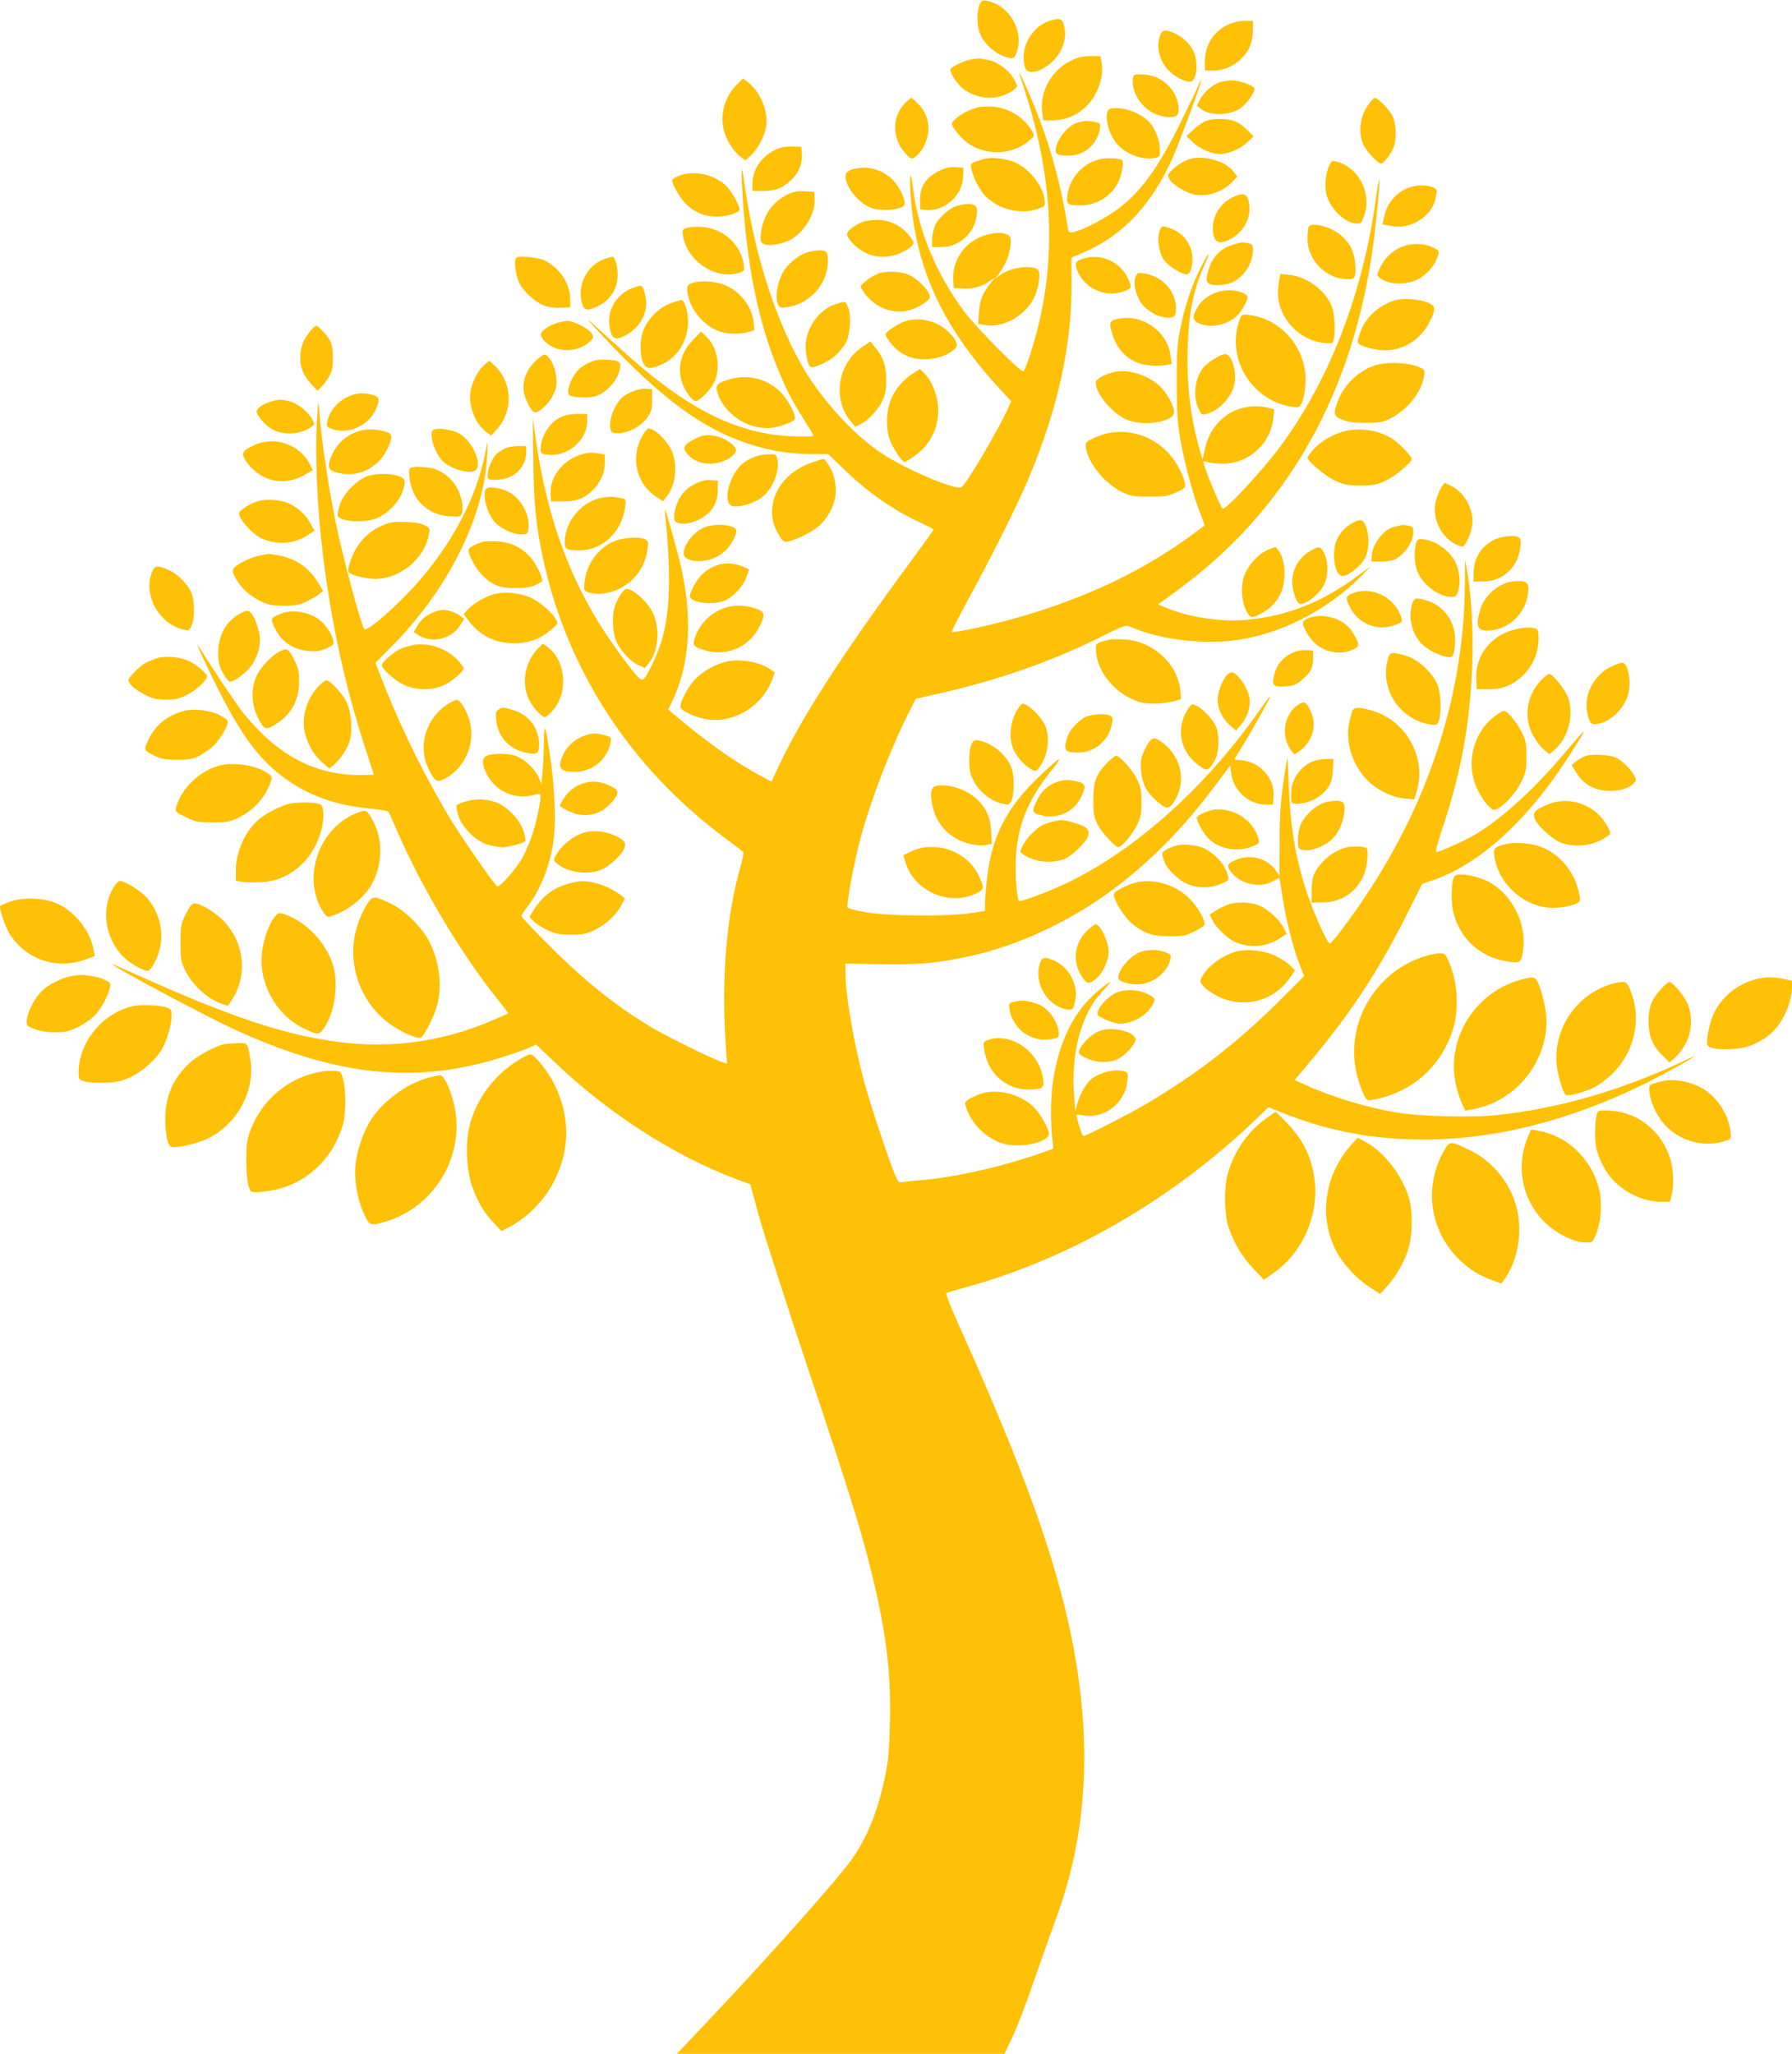 <?xml version="1.0" standalone="no"?>
<!DOCTYPE svg PUBLIC "-//W3C//DTD SVG 20010904//EN"
 "http://www.w3.org/TR/2001/REC-SVG-20010904/DTD/svg10.dtd">
<svg version="1.0" xmlns="http://www.w3.org/2000/svg"
 width="1117pt" height="1280pt" viewBox="0 0 1117 1280"
 preserveAspectRatio="xMidYMid meet">
<g transform="translate(0,1280) scale(0.1,-0.1)"
fill="#ffc107" stroke="none">
<path d="M6110 12780 c-21 -39 -24 -124 -6 -177 26 -80 113 -153 195 -165 20
-2 26 3 37 32 49 135 -41 295 -183 325 -26 5 -34 2 -43 -15z"/>
<path d="M6557 12675 c-124 -32 -203 -170 -168 -295 15 -55 114 -27 185 51 50
55 74 129 62 191 -11 60 -23 68 -79 53z"/>
<path d="M7654 12646 c-92 -43 -144 -127 -144 -235 l0 -51 53 0 c68 0 143 35
188 89 42 48 59 98 59 170 l0 51 -52 0 c-34 0 -71 -9 -104 -24z"/>
<path d="M7231 12579 c-25 -71 -6 -152 47 -211 38 -42 101 -77 139 -78 44 0
56 126 19 197 -21 42 -66 83 -111 104 -60 28 -81 25 -94 -12z"/>
<path d="M6672 12420 c-121 -61 -193 -194 -175 -325 l6 -45 56 0 c76 0 145 26
202 78 79 71 123 190 105 286 l-7 36 -63 0 c-50 0 -75 -6 -124 -30z"/>
<path d="M6055 12430 c-42 -7 -119 -43 -130 -60 -10 -16 40 -94 80 -124 83
-64 203 -73 290 -22 25 15 45 32 45 38 0 6 -11 30 -25 54 -28 48 -102 101
-154 110 -20 3 -43 7 -51 9 -8 1 -33 -1 -55 -5z"/>
<path d="M6354 12340 c3 -8 21 -64 40 -125 169 -531 191 -1022 66 -1492 -32
-120 -67 -222 -81 -237 -12 -13 -300 279 -370 374 -173 233 -286 505 -318 766
-14 116 -23 102 -16 -26 27 -459 193 -826 547 -1213 l81 -88 -19 -42 c-63
-140 -266 -484 -292 -494 -44 -17 -349 113 -501 215 -176 117 -386 350 -501
558 -171 308 -298 722 -355 1157 -14 102 -16 32 -5 -135 28 -420 98 -764 215
-1049 57 -140 84 -192 161 -316 35 -55 64 -104 64 -107 0 -12 -190 -6 -276 9
-297 51 -568 206 -923 528 -68 62 -153 139 -190 172 -36 33 1 -11 84 -98 363
-385 608 -565 898 -662 128 -43 262 -65 396 -65 l103 0 115 -110 c130 -126
294 -240 445 -310 54 -25 97 -47 97 -50 1 -3 -74 -106 -165 -230 -415 -564
-665 -953 -805 -1255 l-40 -86 -77 41 c-156 84 -344 218 -532 379 l-35 29 24
49 c110 225 130 517 56 840 -21 93 -97 364 -101 361 -1 -2 4 -64 12 -138 7
-74 14 -208 14 -296 0 -235 -29 -380 -107 -539 -52 -105 -57 -108 -99 -60 -60
69 -179 236 -238 334 -200 329 -323 692 -386 1131 l-19 135 3 -270 c4 -279 17
-405 64 -620 150 -684 542 -1286 1117 -1717 66 -50 123 -93 127 -97 5 -4 -3
-45 -16 -91 -87 -301 -120 -688 -93 -1103 l9 -127 -44 16 c-87 33 -346 162
-438 218 -223 135 -419 294 -637 514 -90 90 -163 168 -163 173 0 6 13 27 29
47 88 110 150 264 172 428 15 115 7 326 -21 514 -31 213 -38 227 -40 85 -1
-66 -5 -149 -9 -185 l-6 -65 -19 43 c-22 50 -82 107 -135 129 -42 18 -144 20
-183 5 -34 -14 -37 -47 -9 -107 50 -110 175 -171 290 -141 60 15 59 19 36
-101 -19 -102 -55 -206 -97 -285 -35 -67 -144 -191 -159 -182 -17 10 -196 268
-273 390 -157 254 -313 565 -430 861 l-56 143 94 94 c319 320 536 716 591
1081 13 85 20 246 8 175 -46 -270 -172 -534 -374 -785 -129 -161 -372 -382
-389 -355 -24 39 -136 460 -179 671 -49 242 -98 581 -102 709 -4 88 -17 -77
-18 -220 -4 -599 108 -1298 303 -1895 31 -93 56 -171 56 -172 0 -2 -42 -3 -92
-3 -278 1 -511 125 -720 385 -47 59 -180 257 -266 395 -44 71 -19 13 82 -193
157 -321 269 -477 426 -596 154 -116 322 -178 545 -200 60 -6 112 -14 115 -19
4 -4 26 -52 49 -107 155 -358 399 -771 626 -1054 41 -52 74 -95 72 -97 -1 -1
-40 -18 -86 -38 -308 -135 -629 -182 -961 -141 -344 43 -691 159 -1298 434
-63 28 -117 51 -120 51 -23 -1 568 -317 743 -398 626 -290 1112 -349 1635
-196 63 18 148 47 189 63 l73 31 117 -111 c331 -317 748 -585 1132 -728 l86
-32 52 -192 c29 -106 171 -547 316 -982 270 -809 324 -986 395 -1277 86 -357
115 -598 107 -907 -4 -179 -10 -237 -31 -337 -51 -240 -126 -414 -245 -562
-141 -177 -535 -616 -879 -979 l-173 -183 1021 0 1021 0 49 103 c27 56 87 212
133 347 47 135 108 307 136 384 199 532 232 1106 101 1757 -103 509 -299 1051
-709 1964 -44 98 -77 182 -73 185 4 4 54 19 112 35 649 175 1294 547 1816
1047 l81 78 69 -28 c325 -134 658 -189 1035 -170 402 20 839 142 1263 355 119
60 286 152 286 158 0 2 -42 -16 -92 -40 -381 -177 -777 -289 -1155 -326 -146
-14 -461 -6 -597 16 -188 30 -408 96 -579 174 l-67 30 103 123 c251 301 415
551 592 901 l100 199 60 20 c300 100 608 384 872 803 108 171 110 173 -65 -32
-191 -225 -407 -415 -567 -501 -76 -40 -193 -91 -212 -92 -7 0 6 51 33 133
122 358 180 680 191 1048 6 210 -5 407 -31 564 l-14 80 -1 -155 c-5 -669 -213
-1330 -607 -1926 -95 -145 -222 -314 -235 -314 -15 0 -92 170 -138 303 -72
209 -108 417 -118 685 -3 95 -7 171 -9 169 -1 -1 -13 -72 -25 -157 -17 -119
-23 -204 -23 -366 l-1 -211 -22 32 c-49 72 -153 103 -237 71 -67 -26 -74 -39
-42 -81 58 -76 182 -103 261 -56 21 12 39 21 40 19 1 -2 10 -55 19 -118 21
-139 65 -313 105 -417 l30 -76 -142 -142 c-264 -263 -495 -445 -817 -640 -100
-61 -399 -215 -417 -215 -8 0 -43 109 -43 133 0 2 19 1 43 -4 131 -24 260 76
274 214 5 51 4 54 -18 60 -60 16 -141 -2 -200 -43 -36 -26 -77 -95 -94 -158
l-12 -47 -8 99 c-21 266 46 511 178 650 29 31 51 56 49 56 -14 0 -98 -69 -145
-120 -144 -155 -228 -413 -226 -695 0 -60 4 -135 8 -165 5 -30 7 -56 6 -58 -1
-2 -56 -21 -121 -43 -225 -76 -511 -139 -704 -154 -41 -3 -90 -8 -108 -11 -30
-5 -33 -2 -51 39 -37 86 -152 431 -191 573 -68 249 -120 549 -120 694 l0 55
222 -4 c239 -3 339 5 533 46 325 67 671 231 955 452 212 164 407 365 585 603
l103 137 6 -48 c14 -106 106 -192 209 -195 l52 -1 3 45 c5 61 -11 108 -53 157
-38 45 -97 73 -156 76 -36 1 -38 2 -25 22 68 105 221 375 213 375 -3 0 -31
-37 -63 -82 -346 -499 -815 -911 -1259 -1106 -115 -50 -236 -94 -243 -87 -11
11 -21 105 -21 207 -2 232 64 410 225 609 80 99 57 88 -71 -33 -212 -201 -304
-380 -334 -652 -6 -52 -11 -117 -11 -144 l0 -49 -92 -14 c-142 -21 -503 -19
-646 5 -68 11 -116 24 -119 31 -7 19 32 238 69 385 58 236 189 584 313 830
l43 85 168 38 c352 81 687 198 984 347 148 73 156 76 185 64 188 -83 476 -116
696 -78 274 47 553 197 754 404 l50 52 -80 -59 c-217 -162 -429 -248 -676
-274 -163 -18 -364 10 -517 72 l-55 23 24 15 c13 9 76 55 139 103 687 517
1092 1278 1194 2243 21 201 28 291 23 285 -3 -3 -13 -59 -22 -125 -81 -589
-291 -1130 -599 -1543 -110 -147 -327 -382 -354 -382 -12 0 -122 268 -122 296
0 1 15 -2 32 -7 18 -5 59 -9 90 -9 161 0 299 125 315 285 l6 54 -44 11 c-24 7
-69 10 -100 7 -148 -13 -260 -119 -291 -275 l-12 -57 -13 45 c-61 203 -87 418
-80 650 7 230 35 364 111 533 39 86 17 62 -32 -35 -54 -108 -97 -236 -124
-373 -20 -95 -23 -142 -23 -340 1 -195 4 -249 23 -358 28 -155 79 -343 121
-451 18 -43 30 -79 29 -81 -2 -1 -30 -22 -63 -47 -317 -237 -692 -414 -1142
-538 -158 -43 -361 -86 -369 -77 -3 3 38 85 92 184 149 272 314 602 382 763
188 446 276 848 271 1244 l-1 140 83 36 c242 104 426 304 555 602 46 107 176
460 171 465 -3 2 -10 -11 -17 -29 -7 -18 -55 -117 -106 -221 -143 -289 -240
-426 -382 -539 -76 -60 -229 -142 -290 -154 -29 -6 -31 -5 -37 32 -40 247 -95
456 -176 672 -42 113 -139 332 -125 282z"/>
<path d="M7073 12334 c-7 -3 -13 -19 -13 -36 0 -121 109 -228 232 -228 48 0
61 18 53 74 -16 102 -103 183 -207 191 -29 3 -59 2 -65 -1z"/>
<path d="M4593 12273 c-73 -73 -104 -176 -83 -277 13 -62 59 -137 106 -173
l31 -23 38 37 c43 41 82 118 91 179 13 92 -37 212 -113 271 l-32 24 -38 -38z"/>
<path d="M7602 12287 c-48 -18 -99 -63 -122 -107 l-20 -39 26 -20 c56 -44 180
-42 247 5 39 28 86 94 87 120 0 19 -95 54 -142 53 -24 0 -58 -6 -76 -12z"/>
<path d="M5642 12158 c-83 -86 -83 -219 -1 -311 31 -35 40 -40 55 -31 38 22
74 81 86 137 16 74 -6 147 -59 200 -20 20 -39 37 -43 37 -3 0 -20 -15 -38 -32z"/>
<path d="M8536 12157 c-60 -78 -74 -184 -35 -263 19 -41 89 -114 108 -114 14
0 60 59 76 97 21 49 19 149 -4 198 -17 38 -91 115 -111 115 -5 0 -20 -15 -34
-33z"/>
<path d="M6095 12131 c-52 -14 -99 -38 -134 -68 -30 -26 -33 -31 -22 -52 7
-12 29 -41 49 -63 106 -117 300 -130 424 -27 34 27 37 33 27 52 -48 91 -147
155 -251 162 -35 2 -76 1 -93 -4z"/>
<path d="M6923 12123 c-49 -10 -19 -159 45 -226 58 -61 150 -94 224 -82 37 7
38 8 38 49 0 57 -24 124 -60 168 -52 63 -173 107 -247 91z"/>
<path d="M7523 12049 c-17 -5 -53 -29 -80 -53 l-48 -44 43 -41 c41 -39 116
-71 167 -71 50 0 126 32 167 71 l42 39 -35 36 c-19 20 -52 45 -74 55 -43 20
-127 24 -182 8z"/>
<path d="M6755 12045 c-5 -2 -22 -6 -37 -9 -59 -13 -137 -111 -138 -172 0 -27
17 -34 81 -34 64 0 121 29 158 80 30 41 48 107 34 120 -9 9 -83 21 -98 15z"/>
<path d="M4870 11881 c-107 -34 -180 -125 -180 -226 l0 -45 65 0 c78 0 119 15
173 65 49 43 75 105 70 166 l-3 44 -50 2 c-27 1 -61 -2 -75 -6z"/>
<path d="M6140 11811 c-19 -5 -48 -13 -63 -20 -26 -10 -28 -15 -22 -44 12 -58
52 -133 90 -172 81 -80 218 -114 320 -78 48 17 50 19 47 53 -8 93 -106 213
-200 244 -61 20 -128 27 -172 17z"/>
<path d="M6847 11806 c-102 -28 -179 -117 -193 -220 -9 -59 0 -66 81 -66 115
0 218 75 249 181 17 57 20 95 9 102 -22 13 -103 15 -146 3z"/>
<path d="M7424 11811 c-40 -10 -92 -42 -124 -76 -23 -24 -24 -28 -9 -53 19
-36 108 -88 163 -96 81 -12 169 19 230 83 l28 30 -20 28 c-46 65 -179 107
-268 84z"/>
<path d="M8283 11763 c-21 -50 -28 -129 -14 -179 23 -85 115 -174 183 -177 31
-2 34 1 51 48 50 141 -35 305 -176 339 -25 6 -29 3 -44 -31z"/>
<path d="M5355 11753 c-58 -7 -85 -23 -85 -52 1 -71 89 -175 168 -199 67 -20
180 -9 198 19 13 22 -20 101 -63 149 -56 62 -135 92 -218 83z"/>
<path d="M5850 11733 c-79 -40 -115 -95 -115 -176 l0 -62 34 -3 c120 -12 232
90 235 213 l1 50 -50 3 c-39 2 -62 -3 -105 -25z"/>
<path d="M4228 11703 c-21 -8 -38 -20 -38 -27 0 -27 51 -114 86 -148 56 -53
116 -78 191 -78 65 0 143 24 143 44 0 25 -49 114 -81 145 -74 75 -208 103
-301 64z"/>
<path d="M8799 11636 c-89 -24 -157 -101 -174 -197 l-7 -37 49 -10 c119 -26
254 54 279 165 3 15 8 36 10 45 10 34 -83 55 -157 34z"/>
<path d="M4903 11585 c-90 -45 -149 -133 -160 -240 -5 -48 -3 -54 17 -65 28
-15 101 -5 157 21 94 45 169 169 161 266 l-3 38 -60 3 c-48 2 -70 -2 -112 -23z"/>
<path d="M7685 11571 c-75 -35 -125 -111 -125 -190 0 -90 32 -111 108 -72 94
49 143 158 111 250 -13 37 -35 40 -94 12z"/>
<path d="M5968 11518 c-49 -13 -116 -72 -139 -122 -10 -23 -19 -62 -19 -88 l0
-48 56 0 c123 0 224 102 224 226 0 44 -39 54 -122 32z"/>
<path d="M5372 11415 c-52 -23 -92 -55 -92 -73 0 -30 58 -89 112 -116 69 -35
152 -35 223 -2 28 13 58 32 68 43 17 20 17 22 -15 64 -48 62 -123 99 -202 99
-33 -1 -76 -7 -94 -15z"/>
<path d="M8156 11384 c-3 -9 -6 -41 -6 -73 0 -133 117 -251 250 -251 34 0 40
3 46 26 10 41 -2 128 -25 172 -11 22 -39 56 -63 76 -64 55 -188 86 -202 50z"/>
<path d="M4278 11379 c-24 -9 -26 -14 -21 -47 25 -161 208 -281 353 -231 31
11 32 13 26 52 -21 129 -132 226 -266 233 -36 2 -77 -1 -92 -7z"/>
<path d="M7229 11363 c-19 -48 -6 -136 25 -182 26 -37 110 -91 143 -91 20 0
36 41 36 95 0 89 -56 165 -142 194 -47 15 -50 15 -62 -16z"/>
<path d="M6148 11336 c-127 -34 -214 -153 -206 -281 l3 -50 52 -3 c65 -4 119
10 168 44 l38 25 -30 -38 c-50 -63 -66 -104 -71 -180 l-5 -72 37 -6 c119 -23
264 60 316 179 22 49 34 126 26 154 -15 45 -166 32 -239 -20 l-32 -23 33 46
c37 52 62 124 62 181 0 32 -4 40 -26 48 -33 13 -68 12 -126 -4z"/>
<path d="M7689 11276 c-83 -22 -140 -84 -161 -175 -11 -49 -10 -54 8 -68 23
-18 107 -12 151 10 70 37 122 119 123 193 0 39 -2 42 -31 48 -38 7 -33 8 -90
-8z"/>
<path d="M8725 11256 c-56 -26 -98 -70 -126 -131 -18 -39 -18 -40 2 -57 51
-43 162 -47 236 -9 49 25 98 76 117 123 22 53 21 57 -26 78 -60 27 -140 26
-203 -4z"/>
<path d="M5027 11226 c-46 -17 -99 -56 -131 -99 -47 -63 -71 -181 -45 -228 9
-17 17 -19 57 -13 141 20 252 146 252 285 0 60 -7 69 -54 69 -22 -1 -58 -7
-79 -14z"/>
<path d="M3214 11186 c-10 -27 3 -111 25 -153 26 -52 97 -116 152 -137 29 -11
66 -16 104 -14 l60 3 -1 55 c-2 94 -64 188 -157 236 -17 10 -65 19 -104 22
-62 4 -74 2 -79 -12z"/>
<path d="M3767 11186 c-112 -40 -175 -172 -136 -285 13 -37 32 -39 94 -10 79
37 125 110 125 197 0 57 -17 112 -33 112 -7 -1 -29 -7 -50 -14z"/>
<path d="M6754 11189 c-49 -14 -58 -31 -39 -76 48 -115 181 -172 295 -127 45
18 47 23 21 79 -47 103 -166 157 -277 124z"/>
<path d="M5475 11095 c-23 -9 -58 -29 -78 -46 -37 -31 -38 -31 -21 -58 77
-121 220 -166 341 -106 28 14 58 34 67 44 16 17 16 22 3 48 -20 36 -73 86
-117 108 -46 24 -144 29 -195 10z"/>
<path d="M7079 11077 c-17 -36 -3 -106 30 -159 33 -53 113 -98 172 -98 40 0
49 11 49 58 0 108 -84 200 -198 218 -38 6 -42 4 -53 -19z"/>
<path d="M7974 11054 c-5 -22 -8 -59 -8 -84 2 -152 131 -291 286 -307 52 -5
55 -4 61 18 12 44 7 155 -9 202 -35 102 -153 192 -267 204 l-56 6 -7 -39z"/>
<path d="M4332 11041 c-51 -13 -56 -22 -43 -83 22 -103 112 -201 211 -228 46
-13 115 -13 164 1 l38 11 -4 47 c-9 97 -80 191 -176 233 -50 23 -140 31 -190
19z"/>
<path d="M3960 11011 c-119 -36 -186 -151 -157 -267 14 -58 35 -66 94 -35 88
45 142 138 129 228 -6 46 -22 84 -34 82 -4 0 -18 -4 -32 -8z"/>
<path d="M7543 10960 c-35 -20 -61 -44 -78 -73 -35 -61 -33 -85 10 -103 91
-38 216 3 266 86 45 75 46 88 5 105 -61 26 -143 19 -203 -15z"/>
<path d="M8705 10931 c-101 -26 -190 -104 -224 -196 -12 -32 -20 -64 -17 -71
8 -20 107 -48 172 -47 115 1 220 68 274 175 42 85 40 102 -12 123 -49 20 -148
28 -193 16z"/>
<path d="M4180 10910 c-76 -26 -153 -108 -176 -187 -18 -62 -15 -143 8 -190
16 -33 46 -34 114 -4 91 41 154 135 162 244 5 71 -18 157 -41 157 -7 -1 -37
-9 -67 -20z"/>
<path d="M5210 10905 c-96 -30 -176 -133 -187 -241 -6 -53 11 -139 29 -150 18
-11 108 29 153 68 25 22 55 59 67 82 28 55 36 168 15 219 -18 42 -15 41 -77
22z"/>
<path d="M7729 10814 c-88 -231 56 -492 301 -545 28 -6 57 -8 65 -5 26 10 48
113 42 198 -13 189 -161 350 -344 374 -51 6 -53 6 -64 -22z"/>
<path d="M6953 10809 c-38 -11 -40 -23 -19 -93 34 -112 121 -185 230 -193 35
-3 81 -2 101 1 l38 7 -6 49 c-19 161 -189 274 -344 229z"/>
<path d="M5637 10796 c-46 -17 -117 -65 -117 -79 0 -21 52 -86 88 -110 58 -38
108 -50 183 -45 67 5 138 35 168 72 17 20 -7 64 -60 109 -72 62 -177 83 -262
53z"/>
<path d="M3468 10786 c-48 -17 -87 -43 -95 -62 -8 -22 23 -62 70 -85 76 -40
186 -21 241 40 17 19 17 22 3 45 -20 30 -112 76 -151 76 -17 -1 -48 -7 -68
-14z"/>
<path d="M1936 10739 c-39 -46 -56 -84 -63 -139 -8 -71 12 -133 62 -188 l43
-47 22 20 c12 11 34 40 49 65 22 38 26 57 26 120 0 51 -6 85 -17 106 -19 35
-74 94 -88 94 -4 0 -20 -14 -34 -31z"/>
<path d="M4317 10679 c-97 -100 -105 -236 -21 -346 14 -18 32 -33 39 -33 25 0
93 69 116 116 44 92 22 222 -50 288 l-31 30 -53 -55z"/>
<path d="M5375 10638 c-155 -106 -188 -326 -71 -465 l27 -33 38 19 c48 25 108
91 134 150 16 34 21 66 21 126 0 87 -19 141 -72 204 l-27 33 -50 -34z"/>
<path d="M7615 10588 c-32 -11 -91 -52 -113 -78 -54 -63 -68 -180 -32 -256 20
-41 22 -42 53 -33 86 24 166 119 175 207 5 55 -11 121 -36 150 -14 17 -22 18
-47 10z"/>
<path d="M3330 10542 c-53 -55 -75 -119 -65 -186 8 -48 50 -126 68 -126 31 0
87 53 113 105 23 48 26 64 21 116 -6 66 -45 139 -74 139 -9 0 -38 -22 -63 -48z"/>
<path d="M3661 10534 c-38 -19 -62 -40 -82 -72 -32 -51 -47 -108 -32 -123 17
-17 115 -22 162 -9 61 16 133 89 150 153 18 62 9 70 -77 75 -57 3 -75 -1 -121
-24z"/>
<path d="M3006 10513 c-42 -44 -76 -126 -76 -184 0 -88 41 -177 103 -223 l29
-21 38 43 c97 109 94 280 -8 385 -20 20 -39 37 -43 37 -4 0 -23 -17 -43 -37z"/>
<path d="M8561 10520 c-100 -37 -184 -120 -222 -220 -30 -80 -27 -94 29 -116
35 -14 72 -19 147 -19 90 0 105 3 154 28 108 57 195 168 208 265 5 38 4 39
-38 57 -68 28 -210 31 -278 5z"/>
<path d="M5689 10472 c-61 -39 -115 -105 -139 -170 -26 -68 -28 -173 -5 -240
16 -47 78 -142 93 -142 5 0 33 17 62 38 103 72 157 188 147 313 -7 77 -42 160
-85 202 l-28 27 -45 -28z"/>
<path d="M6941 10481 c-67 -18 -111 -43 -111 -66 0 -67 98 -187 188 -228 99
-46 292 -20 300 40 5 34 -45 128 -90 168 -77 70 -201 107 -287 86z"/>
<path d="M4540 10434 c-70 -22 -81 -34 -70 -75 38 -137 196 -242 339 -225 54
6 133 35 144 52 13 22 -38 120 -87 170 -86 86 -210 115 -326 78z"/>
<path d="M3958 10366 c-21 -7 -49 -21 -63 -30 -56 -37 -103 -146 -90 -208 6
-25 11 -28 49 -28 61 0 144 45 181 98 26 38 30 53 30 110 l0 67 -35 2 c-19 2
-52 -4 -72 -11z"/>
<path d="M2159 10323 c-60 -31 -105 -87 -118 -146 -8 -33 -7 -36 22 -48 102
-42 237 17 281 123 25 60 21 76 -21 87 -61 17 -106 13 -164 -16z"/>
<path d="M1682 10295 c-46 -14 -82 -40 -82 -60 0 -27 61 -94 104 -114 74 -37
176 -27 240 21 17 14 17 16 2 45 -23 46 -91 99 -141 112 -54 14 -69 13 -123
-4z"/>
<path d="M3492 10199 c-68 -34 -120 -118 -122 -195 0 -28 3 -32 36 -37 125
-20 254 86 254 208 l0 45 -62 0 c-44 0 -76 -6 -106 -21z"/>
<path d="M2261 10119 c-87 -17 -161 -78 -196 -162 -25 -61 -20 -84 23 -98 129
-44 269 18 328 146 33 70 31 91 -8 103 -54 17 -101 20 -147 11z"/>
<path d="M2701 10121 c-31 -20 9 -150 61 -197 57 -53 180 -83 207 -51 36 44
-29 183 -106 225 -46 25 -139 39 -162 23z"/>
<path d="M4006 10087 c-81 -137 -40 -307 93 -389 l34 -22 23 30 c52 65 68 178
38 266 -24 71 -108 158 -153 158 -6 0 -21 -19 -35 -43z"/>
<path d="M8391 10115 c-76 -17 -161 -65 -207 -119 -19 -22 -34 -43 -34 -47 0
-23 107 -113 167 -142 62 -29 77 -32 163 -32 85 0 102 3 160 31 60 28 160 113
160 135 0 15 -82 100 -121 124 -82 52 -190 71 -288 50z"/>
<path d="M6904 10100 c-23 -5 -64 -19 -90 -32 -44 -21 -49 -26 -46 -53 11 -97
119 -231 229 -283 52 -24 69 -27 168 -27 99 0 116 3 168 27 57 27 59 28 52 60
-12 57 -58 139 -105 188 -99 104 -236 147 -376 120z"/>
<path d="M4332 10065 c-72 -37 -82 -58 -45 -97 37 -40 81 -58 143 -58 82 0
177 60 154 98 -24 37 -89 73 -145 78 -45 5 -63 1 -107 -21z"/>
<path d="M1585 10026 c-70 -32 -80 -47 -61 -84 21 -41 71 -89 116 -112 82 -42
172 -38 258 10 l52 30 -19 38 c-64 123 -221 177 -346 118z"/>
<path d="M3145 10004 c-16 -8 -38 -23 -49 -32 -26 -24 -56 -91 -56 -129 0 -33
0 -33 50 -33 110 0 190 74 190 176 l0 34 -52 0 c-29 0 -66 -7 -83 -16z"/>
<path d="M3635 9971 c-120 -30 -210 -140 -203 -249 l3 -47 75 0 c86 0 133 19
188 73 46 47 72 106 72 168 l0 51 -37 7 c-45 7 -58 6 -98 -3z"/>
<path d="M4706 9954 c-22 -8 -54 -25 -72 -39 -88 -68 -135 -252 -69 -269 37
-9 118 12 169 44 76 49 129 167 111 249 -6 29 -9 31 -53 30 -26 0 -65 -7 -86
-15z"/>
<path d="M5060 9917 c-217 -74 -311 -287 -202 -456 24 -37 30 -41 57 -35 55
12 152 61 193 99 59 53 102 143 102 215 0 32 -7 76 -15 99 -15 44 -51 101 -63
101 -4 0 -36 -11 -72 -23z"/>
<path d="M2557 9883 c-12 -11 -8 -67 8 -119 31 -104 121 -173 235 -182 67 -4
70 -4 79 20 13 34 -3 112 -34 164 -28 48 -72 86 -128 109 -36 15 -148 21 -160
8z"/>
<path d="M2296 9834 c-73 -23 -159 -113 -181 -188 -9 -32 -13 -61 -9 -66 41
-36 177 -40 250 -6 85 39 157 131 166 211 2 25 -2 32 -27 44 -43 21 -141 24
-199 5z"/>
<path d="M4330 9783 c-39 -20 -64 -42 -86 -75 -31 -46 -50 -120 -39 -150 14
-36 111 -26 177 18 61 40 91 94 92 167 l1 62 -45 3 c-34 2 -59 -4 -100 -25z"/>
<path d="M8980 9756 c-11 -19 -26 -59 -32 -88 -21 -99 34 -213 123 -259 22
-11 44 -17 49 -14 20 12 51 87 57 134 11 92 -46 200 -128 241 -21 11 -40 20
-43 20 -2 0 -14 -15 -26 -34z"/>
<path d="M3036 9758 c-33 -19 -10 -137 39 -201 34 -46 116 -87 171 -87 37 0
42 3 47 28 16 83 -43 196 -125 238 -40 21 -113 33 -132 22z"/>
<path d="M3757 9699 c-130 -21 -237 -147 -237 -280 0 -42 13 -49 91 -49 143 0
264 113 285 267 6 50 6 52 -20 58 -56 11 -73 12 -119 4z"/>
<path d="M1616 9679 c-51 -12 -126 -60 -126 -79 0 -35 77 -122 133 -151 93
-48 208 -42 297 17 l40 27 -28 50 c-27 51 -81 98 -139 123 -43 19 -130 25
-177 13z"/>
<path d="M8435 9543 c-44 -23 -74 -53 -98 -98 -41 -78 -20 -235 32 -235 34 0
114 63 138 109 28 53 31 141 7 201 -18 44 -32 48 -79 23z"/>
<path d="M2388 9527 c-69 -29 -112 -64 -156 -126 -34 -47 -68 -142 -59 -165 9
-22 130 -50 191 -43 151 15 285 136 310 279 6 34 4 38 -26 54 -21 12 -63 19
-118 21 -72 3 -94 0 -142 -20z"/>
<path d="M4384 9511 c-82 -37 -152 -156 -109 -187 54 -39 169 -23 235 34 41
34 79 99 80 134 0 38 -135 51 -206 19z"/>
<path d="M8725 9525 c-5 -2 -22 -6 -37 -9 -64 -14 -137 -112 -138 -183 l0 -33
54 0 c30 0 67 5 83 11 62 23 122 109 123 175 0 27 -4 32 -31 38 -33 6 -38 6
-54 1z"/>
<path d="M9337 9446 c-93 -34 -151 -116 -152 -216 l0 -55 60 1 c119 2 210 81
230 201 11 68 2 83 -53 83 -26 -1 -64 -7 -85 -14z"/>
<path d="M3833 9429 c-100 -39 -176 -140 -189 -253 -6 -54 -6 -56 20 -66 78
-29 194 1 271 72 58 53 90 115 101 195 6 45 4 52 -14 62 -33 17 -132 12 -189
-10z"/>
<path d="M8825 9408 c-12 -51 -7 -132 10 -171 34 -82 136 -157 212 -157 29 0
33 4 44 43 14 53 6 124 -20 175 -39 77 -137 142 -214 142 -20 0 -27 -6 -32
-32z"/>
<path d="M3010 9424 c-62 -22 -90 -39 -90 -53 0 -31 48 -118 84 -154 63 -63
109 -82 206 -82 63 0 97 5 128 19 23 10 42 22 42 26 0 29 -39 107 -72 145 -57
65 -126 97 -213 101 -38 2 -77 1 -85 -2z"/>
<path d="M7892 9368 c-56 -27 -117 -98 -138 -160 -21 -65 -15 -158 15 -216 25
-48 33 -49 106 -7 50 29 77 58 107 115 32 63 33 186 0 248 -12 23 -28 42 -35
42 -6 -1 -31 -10 -55 -22z"/>
<path d="M8159 9361 c-80 -50 -119 -142 -99 -234 6 -29 17 -62 25 -74 13 -19
19 -21 43 -12 44 15 100 67 124 112 28 55 29 138 4 195 -23 50 -36 52 -97 13z"/>
<path d="M1625 9339 c-57 -9 -153 -56 -169 -82 -9 -13 -6 -27 13 -62 31 -58
89 -110 160 -144 47 -22 70 -26 141 -26 71 0 94 4 140 26 30 14 66 35 79 46
l25 20 -28 47 c-56 96 -140 155 -251 175 -32 6 -59 10 -59 10 -1 -1 -23 -5
-51 -10z"/>
<path d="M4480 9281 c-43 -13 -84 -38 -111 -68 -30 -32 -69 -104 -69 -128 0
-38 121 -57 204 -33 56 17 128 90 149 152 l16 47 -42 19 c-43 20 -103 24 -147
11z"/>
<path d="M951 9243 c-65 -143 37 -333 197 -368 30 -6 33 -4 47 29 18 42 19
134 3 188 -16 55 -83 126 -143 154 -66 31 -89 31 -104 -3z"/>
<path d="M9400 9171 c-83 -26 -151 -93 -174 -172 -29 -98 -19 -129 45 -129
117 0 225 90 249 207 17 79 5 103 -52 102 -24 0 -54 -4 -68 -8z"/>
<path d="M3867 9093 c-13 -21 -29 -53 -35 -72 -17 -48 -15 -149 4 -204 20 -59
90 -138 143 -162 l41 -18 20 24 c65 78 78 226 27 324 -34 68 -120 145 -162
145 -8 0 -25 -17 -38 -37z"/>
<path d="M8450 9109 c-63 -19 -68 -30 -34 -96 53 -103 172 -149 279 -108 50
18 51 21 32 68 -45 106 -170 168 -277 136z"/>
<path d="M3079 9097 c-57 -16 -125 -56 -162 -94 l-27 -30 35 -46 c74 -97 177
-142 303 -135 85 5 137 26 209 85 41 33 42 35 29 61 -24 45 -98 110 -158 137
-68 31 -164 40 -229 22z"/>
<path d="M8801 9033 c-22 -79 -4 -166 48 -232 33 -41 110 -84 169 -95 28 -5
34 -2 42 20 6 14 10 53 10 88 0 111 -66 206 -169 241 -72 24 -88 21 -100 -22z"/>
<path d="M4525 9014 c-90 -29 -157 -92 -191 -181 -21 -55 -13 -65 68 -88 135
-38 275 27 336 158 32 67 29 82 -18 101 -61 24 -137 28 -195 10z"/>
<path d="M1502 8979 c-89 -45 -141 -134 -142 -245 0 -59 5 -81 28 -125 15 -30
35 -55 43 -57 26 -5 111 60 141 107 34 54 48 100 48 158 0 50 -33 143 -58 166
-17 15 -21 15 -60 -4z"/>
<path d="M2718 8990 c-50 -15 -93 -48 -116 -89 l-23 -40 25 -17 c88 -57 211
-28 267 63 l22 36 -22 18 c-23 19 -84 40 -111 38 -8 0 -27 -4 -42 -9z"/>
<path d="M1755 8977 c-66 -26 -68 -29 -51 -72 41 -98 117 -154 220 -162 50 -4
72 -1 111 16 44 20 47 23 42 51 -8 39 -50 101 -88 129 -64 48 -167 64 -234 38z"/>
<path d="M8151 8945 c-29 -13 -32 -18 -27 -42 10 -40 56 -104 95 -130 68 -46
154 -53 223 -17 34 17 32 32 -11 104 -51 85 -185 126 -280 85z"/>
<path d="M9432 8874 c-142 -38 -237 -163 -230 -304 l3 -65 76 0 c61 1 86 6
132 28 107 53 177 166 177 286 0 52 -2 59 -22 65 -35 9 -78 6 -136 -10z"/>
<path d="M6915 8814 c-89 -23 -88 -22 -83 -79 10 -114 100 -233 218 -289 54
-25 78 -30 140 -31 41 0 97 6 124 14 l48 14 -5 55 c-17 167 -172 308 -349 317
-40 2 -82 2 -93 -1z"/>
<path d="M2574 8780 c-22 -5 -57 -15 -76 -23 -42 -17 -118 -84 -118 -102 0
-24 82 -97 138 -123 76 -35 174 -36 247 -3 51 23 125 86 125 107 0 6 -18 31
-41 54 -70 72 -182 108 -275 90z"/>
<path d="M3352 8757 c-103 -109 -108 -277 -9 -384 22 -24 45 -43 51 -43 7 0
26 15 43 33 108 110 94 321 -26 406 l-28 20 -31 -32z"/>
<path d="M1753 8745 c-52 -22 -129 -101 -154 -158 -36 -82 -33 -175 9 -260 38
-77 48 -80 113 -39 95 61 142 146 143 262 1 63 -4 84 -27 132 -36 73 -44 80
-84 63z"/>
<path d="M8055 8731 c-58 -27 -96 -72 -111 -132 -19 -71 -9 -82 68 -77 45 3
66 11 95 34 61 50 77 78 78 137 l0 52 -45 3 c-28 1 -60 -5 -85 -17z"/>
<path d="M8651 8693 c-52 -187 72 -377 265 -408 40 -6 42 -5 53 26 16 47 13
158 -6 214 -24 70 -110 156 -186 184 -32 11 -71 21 -87 21 -25 0 -30 -5 -39
-37z"/>
<path d="M975 8697 c-22 -8 -54 -21 -71 -30 -31 -16 -104 -90 -104 -106 0 -22
46 -62 102 -90 51 -26 73 -31 133 -31 60 0 82 5 133 31 58 29 122 89 122 115
0 18 -69 75 -118 97 -57 24 -145 31 -197 14z"/>
<path d="M4530 8677 c-74 -17 -152 -61 -201 -115 -44 -47 -92 -141 -87 -169 4
-23 85 -61 154 -74 170 -32 351 74 415 241 l19 49 -28 19 c-65 47 -186 68
-272 49z"/>
<path d="M10050 8649 c-127 -57 -192 -204 -146 -329 12 -32 17 -35 47 -32 77
6 166 86 195 176 26 78 4 206 -35 206 -9 0 -36 -10 -61 -21z"/>
<path d="M7647 8592 c-29 -32 -57 -106 -57 -152 0 -59 28 -117 75 -159 l39
-34 31 36 c35 40 55 95 55 149 0 64 -73 178 -115 178 -6 0 -19 -8 -28 -18z"/>
<path d="M9608 8563 c-74 -77 -103 -181 -78 -281 13 -55 59 -128 102 -162 l27
-20 33 29 c83 73 119 211 84 319 -17 52 -97 152 -120 152 -7 0 -28 -17 -48
-37z"/>
<path d="M1991 8529 c-75 -74 -113 -193 -92 -288 16 -76 54 -143 107 -190 l46
-41 26 21 c40 31 88 103 102 153 19 68 9 181 -20 241 -25 52 -102 135 -125
135 -7 0 -27 -14 -44 -31z"/>
<path d="M2785 8408 c-134 -90 -183 -265 -112 -404 39 -77 50 -83 103 -55 125
67 191 224 150 362 -18 63 -54 122 -77 127 -9 1 -38 -12 -64 -30z"/>
<path d="M8092 8408 c-81 -51 -108 -177 -57 -265 14 -23 30 -43 35 -43 5 0 26
15 46 32 70 62 92 153 55 233 -27 61 -40 68 -79 43z"/>
<path d="M6350 8391 c-53 -76 -67 -189 -31 -266 21 -45 72 -100 112 -121 26
-13 29 -12 49 15 53 75 67 181 35 258 -18 43 -77 108 -117 129 -25 13 -28 12
-48 -15z"/>
<path d="M7402 8378 c-79 -131 -42 -279 91 -363 33 -21 47 -12 80 49 28 54 30
165 3 216 -32 61 -109 130 -145 130 -5 0 -18 -15 -29 -32z"/>
<path d="M3105 8376 c-15 -11 -17 -22 -12 -66 12 -102 80 -178 181 -200 74
-16 86 -9 86 53 -1 101 -63 182 -162 212 -63 18 -69 19 -93 1z"/>
<path d="M8431 8373 c-5 -10 -15 -47 -22 -82 -23 -120 21 -258 112 -352 60
-61 156 -109 237 -116 l58 -5 11 38 c21 70 25 129 14 189 -30 164 -145 289
-305 331 -68 18 -93 17 -105 -3z"/>
<path d="M1133 8366 c-95 -31 -163 -86 -202 -165 -38 -75 -38 -76 26 -108 51
-24 69 -28 148 -28 79 0 97 4 143 28 29 15 70 46 91 67 38 40 81 116 81 144 0
8 -24 26 -54 41 -65 32 -171 42 -233 21z"/>
<path d="M9322 8340 c-118 -85 -175 -246 -138 -390 17 -67 58 -139 101 -180
22 -21 27 -22 50 -10 49 26 119 106 149 170 27 58 31 75 31 155 0 76 -4 99
-27 146 -27 60 -92 139 -113 139 -6 0 -31 -13 -53 -30z"/>
<path d="M6780 8337 c-48 -15 -113 -83 -128 -133 -24 -83 -16 -94 70 -94 98 0
185 71 207 170 9 38 8 47 -6 58 -20 15 -95 14 -143 -1z"/>
<path d="M3660 8221 c-72 -22 -128 -71 -154 -133 -32 -77 -15 -98 79 -98 100
0 188 66 215 161 15 52 13 56 -34 68 -50 12 -70 13 -106 2z"/>
<path d="M7167 8182 c-9 -10 -26 -40 -38 -67 -17 -39 -21 -61 -17 -114 6 -82
33 -136 93 -189 67 -59 81 -59 116 -4 74 117 44 272 -69 359 -50 38 -63 40
-85 15z"/>
<path d="M6059 8169 c-22 -41 -24 -154 -4 -206 32 -83 110 -153 194 -172 42
-9 43 -9 57 25 17 42 17 147 0 196 -28 80 -116 154 -203 173 -26 5 -34 3 -44
-16z"/>
<path d="M9884 8089 c-17 -6 -44 -21 -60 -34 l-28 -23 30 -48 c42 -69 107
-107 190 -112 71 -5 139 14 169 47 15 17 15 22 2 48 -20 37 -74 91 -111 110
-38 19 -150 26 -192 12z"/>
<path d="M6903 8048 c-72 -75 -88 -118 -88 -233 0 -86 4 -107 25 -150 23 -48
111 -145 131 -145 20 0 88 80 115 136 25 51 29 70 29 144 0 71 -4 94 -27 142
-27 58 -107 148 -131 148 -7 0 -31 -19 -54 -42z"/>
<path d="M8180 8054 c-70 -30 -126 -106 -130 -174 -5 -94 -6 -93 54 -88 68 6
138 46 173 100 22 32 28 56 31 109 l4 69 -48 0 c-27 -1 -65 -8 -84 -16z"/>
<path d="M1373 8030 c-111 -26 -224 -124 -263 -227 -24 -64 -27 -59 60 -101
48 -24 67 -27 155 -27 87 0 107 3 156 26 96 45 171 127 204 220 14 38 13 39
-16 60 -68 48 -205 71 -296 49z"/>
<path d="M6587 7926 c-59 -22 -97 -57 -127 -121 -28 -58 -26 -70 19 -83 106
-32 213 14 260 111 33 67 29 83 -23 96 -57 14 -82 13 -129 -3z"/>
<path d="M3629 7916 c-49 -17 -89 -50 -116 -94 -13 -20 -23 -40 -23 -44 0 -3
23 -18 52 -32 97 -49 201 -28 271 54 51 60 48 76 -15 105 -59 27 -114 31 -169
11z"/>
<path d="M5839 7903 c-33 -5 -43 -42 -29 -113 17 -91 63 -161 138 -209 56 -36
144 -57 198 -47 l36 7 -4 77 c-5 88 -28 141 -85 198 -61 61 -174 100 -254 87z"/>
<path d="M2898 7804 c-26 -8 -49 -18 -52 -23 -3 -5 1 -32 10 -61 22 -75 109
-162 184 -184 30 -9 70 -16 90 -16 41 0 136 26 145 39 2 5 -3 33 -12 62 -24
76 -109 161 -183 183 -65 19 -119 19 -182 0z"/>
<path d="M8245 7794 c-50 -18 -112 -77 -136 -129 -11 -24 -19 -63 -19 -97 0
-53 2 -58 25 -64 60 -15 163 29 209 89 51 67 76 197 40 211 -26 10 -76 6 -119
-10z"/>
<path d="M9646 7786 c-76 -32 -91 -47 -82 -81 11 -44 113 -139 170 -158 97
-33 211 -15 290 45 18 14 18 15 -2 54 -70 136 -237 199 -376 140z"/>
<path d="M1797 7789 c-49 -12 -132 -54 -179 -92 -87 -70 -148 -203 -148 -322
l0 -64 36 -7 c19 -3 73 -4 119 -2 104 5 187 43 264 119 85 86 140 234 124 333
-5 30 -10 34 -42 40 -49 8 -128 6 -174 -5z"/>
<path d="M7565 7754 c-52 -12 -105 -37 -105 -50 0 -28 49 -111 81 -138 71 -60
173 -76 262 -42 45 17 48 20 42 45 -23 95 -113 172 -215 184 -25 3 -54 3 -65
1z"/>
<path d="M2194 7720 c-224 -110 -311 -417 -173 -612 19 -26 21 -26 58 -13 93
33 188 109 235 189 69 117 75 274 15 393 -23 46 -40 69 -54 70 -11 2 -47 -10
-81 -27z"/>
<path d="M6548 7676 c-49 -13 -63 -21 -116 -70 -32 -29 -72 -93 -72 -115 0 -5
23 -21 52 -35 59 -29 141 -35 212 -14 50 15 149 109 160 152 9 38 -15 58 -95
80 -65 19 -78 19 -141 2z"/>
<path d="M3640 7611 c-69 -21 -145 -83 -177 -145 -14 -28 -14 -30 14 -52 67
-55 204 -70 282 -29 48 24 117 90 131 125 16 38 4 55 -65 86 -51 24 -133 31
-185 15z"/>
<path d="M9387 7540 c-73 -19 -80 -26 -72 -78 23 -161 169 -301 332 -318 63
-7 159 9 188 30 18 13 18 16 2 82 -30 121 -121 225 -234 267 -58 22 -164 30
-216 17z"/>
<path d="M7335 7531 c-16 -4 -45 -15 -63 -25 -34 -18 -35 -20 -11 -83 15 -40
83 -106 134 -129 66 -31 148 -32 216 -2 46 19 50 23 44 47 -17 70 -74 136
-152 175 -38 19 -126 28 -168 17z"/>
<path d="M5765 7519 c-28 -3 -69 -16 -92 -28 l-42 -21 13 -44 c54 -180 272
-276 441 -194 51 25 53 34 15 113 -58 120 -196 192 -335 174z"/>
<path d="M8397 7520 c-57 -15 -108 -44 -148 -87 -58 -60 -73 -98 -73 -183 l-1
-75 70 1 c116 1 210 64 257 172 18 41 30 153 17 166 -11 11 -86 14 -122 6z"/>
<path d="M9059 7323 c-14 -38 -14 -159 1 -213 43 -163 165 -274 331 -301 86
-15 94 -9 104 80 18 157 -67 328 -202 408 -50 29 -132 53 -186 53 -32 0 -39
-4 -48 -27z"/>
<path d="M706 7267 c-76 -128 -53 -305 54 -421 41 -44 127 -96 160 -96 23 0
66 83 80 155 21 109 -17 232 -96 312 -42 41 -129 93 -158 93 -8 0 -26 -19 -40
-43z"/>
<path d="M3555 7296 c-99 -25 -170 -76 -227 -165 l-28 -45 26 -27 c14 -15 54
-40 87 -56 53 -24 75 -28 147 -28 71 0 94 4 142 27 70 33 138 94 169 153 l24
46 -25 20 c-42 33 -112 66 -168 78 -64 13 -82 13 -147 -3z"/>
<path d="M7076 7299 c-21 -5 -61 -21 -88 -36 -44 -24 -49 -30 -43 -52 11 -45
69 -132 111 -167 74 -61 127 -79 234 -79 84 0 102 3 153 29 32 15 61 34 64 41
9 24 -35 104 -87 159 -86 91 -228 135 -344 105z"/>
<path d="M2302 7185 c-35 -45 -73 -132 -89 -208 -44 -210 44 -435 220 -561 68
-48 167 -92 190 -83 20 8 84 135 102 203 32 123 14 269 -48 394 -44 88 -151
195 -238 237 -99 48 -113 49 -137 18z"/>
<path d="M61 7180 c-30 -11 -56 -22 -59 -25 -11 -10 30 -131 59 -177 104 -161
294 -224 477 -156 l53 20 -7 36 c-19 115 -112 236 -221 288 -79 38 -220 45
-302 14z"/>
<path d="M7668 7167 c-26 -8 -65 -26 -88 -41 l-40 -26 19 -38 c24 -47 98 -116
144 -135 88 -37 189 -29 271 23 l46 30 -19 38 c-24 48 -98 116 -147 137 -53
22 -131 27 -186 12z"/>
<path d="M1158 7103 c-31 -64 -33 -73 -33 -178 0 -98 3 -116 26 -166 45 -95
138 -182 229 -214 l40 -14 25 37 c102 155 78 367 -59 500 -52 52 -138 102
-174 102 -16 0 -29 -17 -54 -67z"/>
<path d="M1718 7093 c-48 -54 -88 -183 -88 -278 0 -176 107 -349 261 -423 91
-44 98 -44 130 3 63 91 89 261 59 376 -33 124 -136 250 -251 307 -76 37 -90
39 -111 15z"/>
<path d="M6785 7008 c-87 -76 -105 -197 -42 -293 30 -47 44 -50 84 -19 45 34
83 115 83 174 0 62 -52 170 -81 170 -5 0 -24 -14 -44 -32z"/>
<path d="M7100 6864 c-60 -26 -130 -110 -130 -157 0 -22 58 -42 120 -42 93 1
185 71 206 158 5 24 2 29 -30 42 -45 19 -121 19 -166 -1z"/>
<path d="M7693 6866 c-89 -29 -176 -98 -205 -162 -10 -21 -7 -29 18 -55 16
-18 55 -44 88 -60 161 -77 347 -28 447 118 l31 45 -28 29 c-16 17 -57 44 -92
61 -75 37 -188 47 -259 24z"/>
<path d="M8900 6846 c-325 -90 -523 -427 -441 -749 11 -41 29 -94 41 -117 20
-39 22 -41 58 -34 210 38 380 168 466 355 42 92 56 157 56 262 0 87 -16 167
-51 248 -19 44 -25 49 -53 48 -17 0 -51 -6 -76 -13z"/>
<path d="M6479 6788 c-31 -119 47 -251 164 -278 43 -9 50 -1 61 66 15 90 -43
196 -128 235 -66 30 -83 26 -97 -23z"/>
<path d="M451 6718 c-67 -10 -162 -60 -201 -105 -42 -47 -80 -127 -83 -170 -2
-35 0 -38 48 -56 33 -13 76 -20 126 -20 64 -1 85 4 141 30 36 17 84 50 107 73
42 43 85 122 96 175 5 28 2 33 -29 47 -30 15 -54 21 -131 32 -11 2 -44 -1 -74
-6z"/>
<path d="M9480 6694 c-270 -71 -452 -342 -412 -615 6 -44 24 -107 38 -140 l27
-60 41 7 c263 43 465 282 466 550 0 65 -29 193 -55 243 -17 35 -26 36 -105 15z"/>
<path d="M10939 6696 c-111 -31 -203 -106 -253 -205 -28 -53 -54 -177 -43
-204 14 -36 198 -35 282 2 77 34 123 70 166 130 44 61 79 161 79 226 l0 43
-50 11 c-64 14 -122 13 -181 -3z"/>
<path d="M10021 6660 c-203 -73 -333 -271 -319 -485 5 -66 37 -178 57 -198 12
-12 118 16 183 49 29 15 80 54 114 88 137 138 179 346 104 520 -17 41 -23 46
-52 46 -18 -1 -57 -9 -87 -20z"/>
<path d="M10357 6640 c-63 -69 -81 -115 -81 -205 0 -94 25 -154 92 -218 l39
-39 36 32 c20 17 50 59 67 92 35 71 40 154 14 231 -16 49 -96 147 -119 147 -7
0 -29 -18 -48 -40z"/>
<path d="M6960 6614 c-56 -24 -120 -95 -120 -134 0 -17 101 -60 140 -60 82 0
170 52 206 122 18 35 15 41 -41 67 -53 25 -134 27 -185 5z"/>
<path d="M6355 6563 c-68 -12 -68 -12 -62 -54 8 -59 51 -125 102 -154 52 -31
98 -40 159 -31 39 6 46 11 46 30 0 61 -46 140 -104 175 -35 22 -107 39 -141
34z"/>
<path d="M832 6530 c-190 -40 -341 -222 -342 -412 0 -47 0 -47 43 -59 23 -6
80 -9 127 -7 69 3 98 10 153 35 79 38 163 113 200 181 31 57 57 150 57 204 0
32 -4 40 -26 48 -39 15 -162 21 -212 10z"/>
<path d="M6856 6376 c-70 -26 -155 -127 -124 -148 70 -49 164 -61 234 -29 48
22 116 98 112 125 -7 48 -146 80 -222 52z"/>
<path d="M6156 6318 c-27 -10 -28 -13 -22 -55 20 -149 134 -253 276 -253 92 0
103 10 90 79 -31 165 -204 280 -344 229z"/>
<path d="M1400 6293 c-54 -10 -171 -73 -219 -118 -103 -96 -151 -209 -151
-351 0 -91 15 -163 36 -171 30 -11 162 19 230 52 185 90 298 303 264 497 -18
103 -14 98 -78 97 -31 -1 -68 -4 -82 -6z"/>
<path d="M3250 6204 c-165 -94 -287 -256 -326 -432 -24 -109 -15 -273 20 -368
36 -99 70 -157 130 -221 l52 -56 34 18 c129 65 239 178 302 310 91 190 90 387
-3 581 -37 79 -128 194 -153 194 -6 0 -31 -12 -56 -26z"/>
<path d="M2015 6123 c-208 -29 -383 -172 -456 -373 -20 -54 -24 -84 -24 -180
0 -64 6 -134 13 -157 12 -42 14 -43 55 -43 23 0 73 7 110 15 200 42 362 195
423 401 21 71 22 215 2 289 -14 49 -15 50 -54 51 -21 1 -52 0 -69 -3z"/>
<path d="M2671 6084 c-138 -37 -292 -152 -365 -272 -45 -75 -83 -190 -91 -277
-8 -91 14 -216 54 -300 34 -74 40 -76 132 -49 299 88 489 393 436 697 -18 105
-67 217 -94 216 -10 0 -42 -7 -72 -15z"/>
<path d="M10365 6063 c-11 -2 -35 -9 -54 -15 -33 -10 -33 -11 -29 -57 6 -63
47 -150 97 -203 94 -103 250 -142 380 -97 33 12 33 12 27 63 -14 104 -84 210
-173 262 -73 43 -177 63 -248 47z"/>
<path d="M6115 5984 c-27 -9 -62 -25 -77 -35 -26 -19 -27 -20 -13 -59 35 -99
123 -184 224 -216 99 -31 268 0 288 53 10 25 -53 137 -99 179 -87 78 -220 111
-323 78z"/>
<path d="M9956 5864 c-14 -36 -18 -160 -7 -213 13 -63 50 -139 90 -188 74 -90
203 -153 312 -153 l58 0 10 38 c17 58 13 164 -8 231 -53 171 -200 289 -372
299 -67 4 -77 2 -83 -14z"/>
<path d="M7878 5820 c-110 -83 -195 -213 -229 -350 -19 -78 -17 -232 5 -305
29 -97 86 -195 157 -270 l67 -70 57 39 c206 142 308 416 245 660 -27 107 -73
188 -154 273 -38 40 -71 73 -75 73 -3 0 -36 -23 -73 -50z"/>
<path d="M9521 5708 c-95 -235 5 -501 232 -613 50 -25 89 -37 123 -38 44 -2
49 0 62 27 42 85 53 217 27 315 -49 184 -200 325 -381 355 l-41 7 -22 -53z"/>
<path d="M8426 5669 c-171 -188 -209 -456 -95 -670 43 -79 124 -167 205 -220
l67 -43 48 54 c60 67 112 164 133 246 20 78 21 213 1 288 -37 140 -155 296
-271 358 l-52 28 -36 -41z"/>
<path d="M9005 5636 c-127 -217 -99 -482 70 -664 66 -71 133 -116 220 -148
l64 -23 19 27 c83 117 113 289 77 440 -36 152 -149 294 -289 362 -124 60 -129
60 -161 6z"/>
</g>
</svg>
